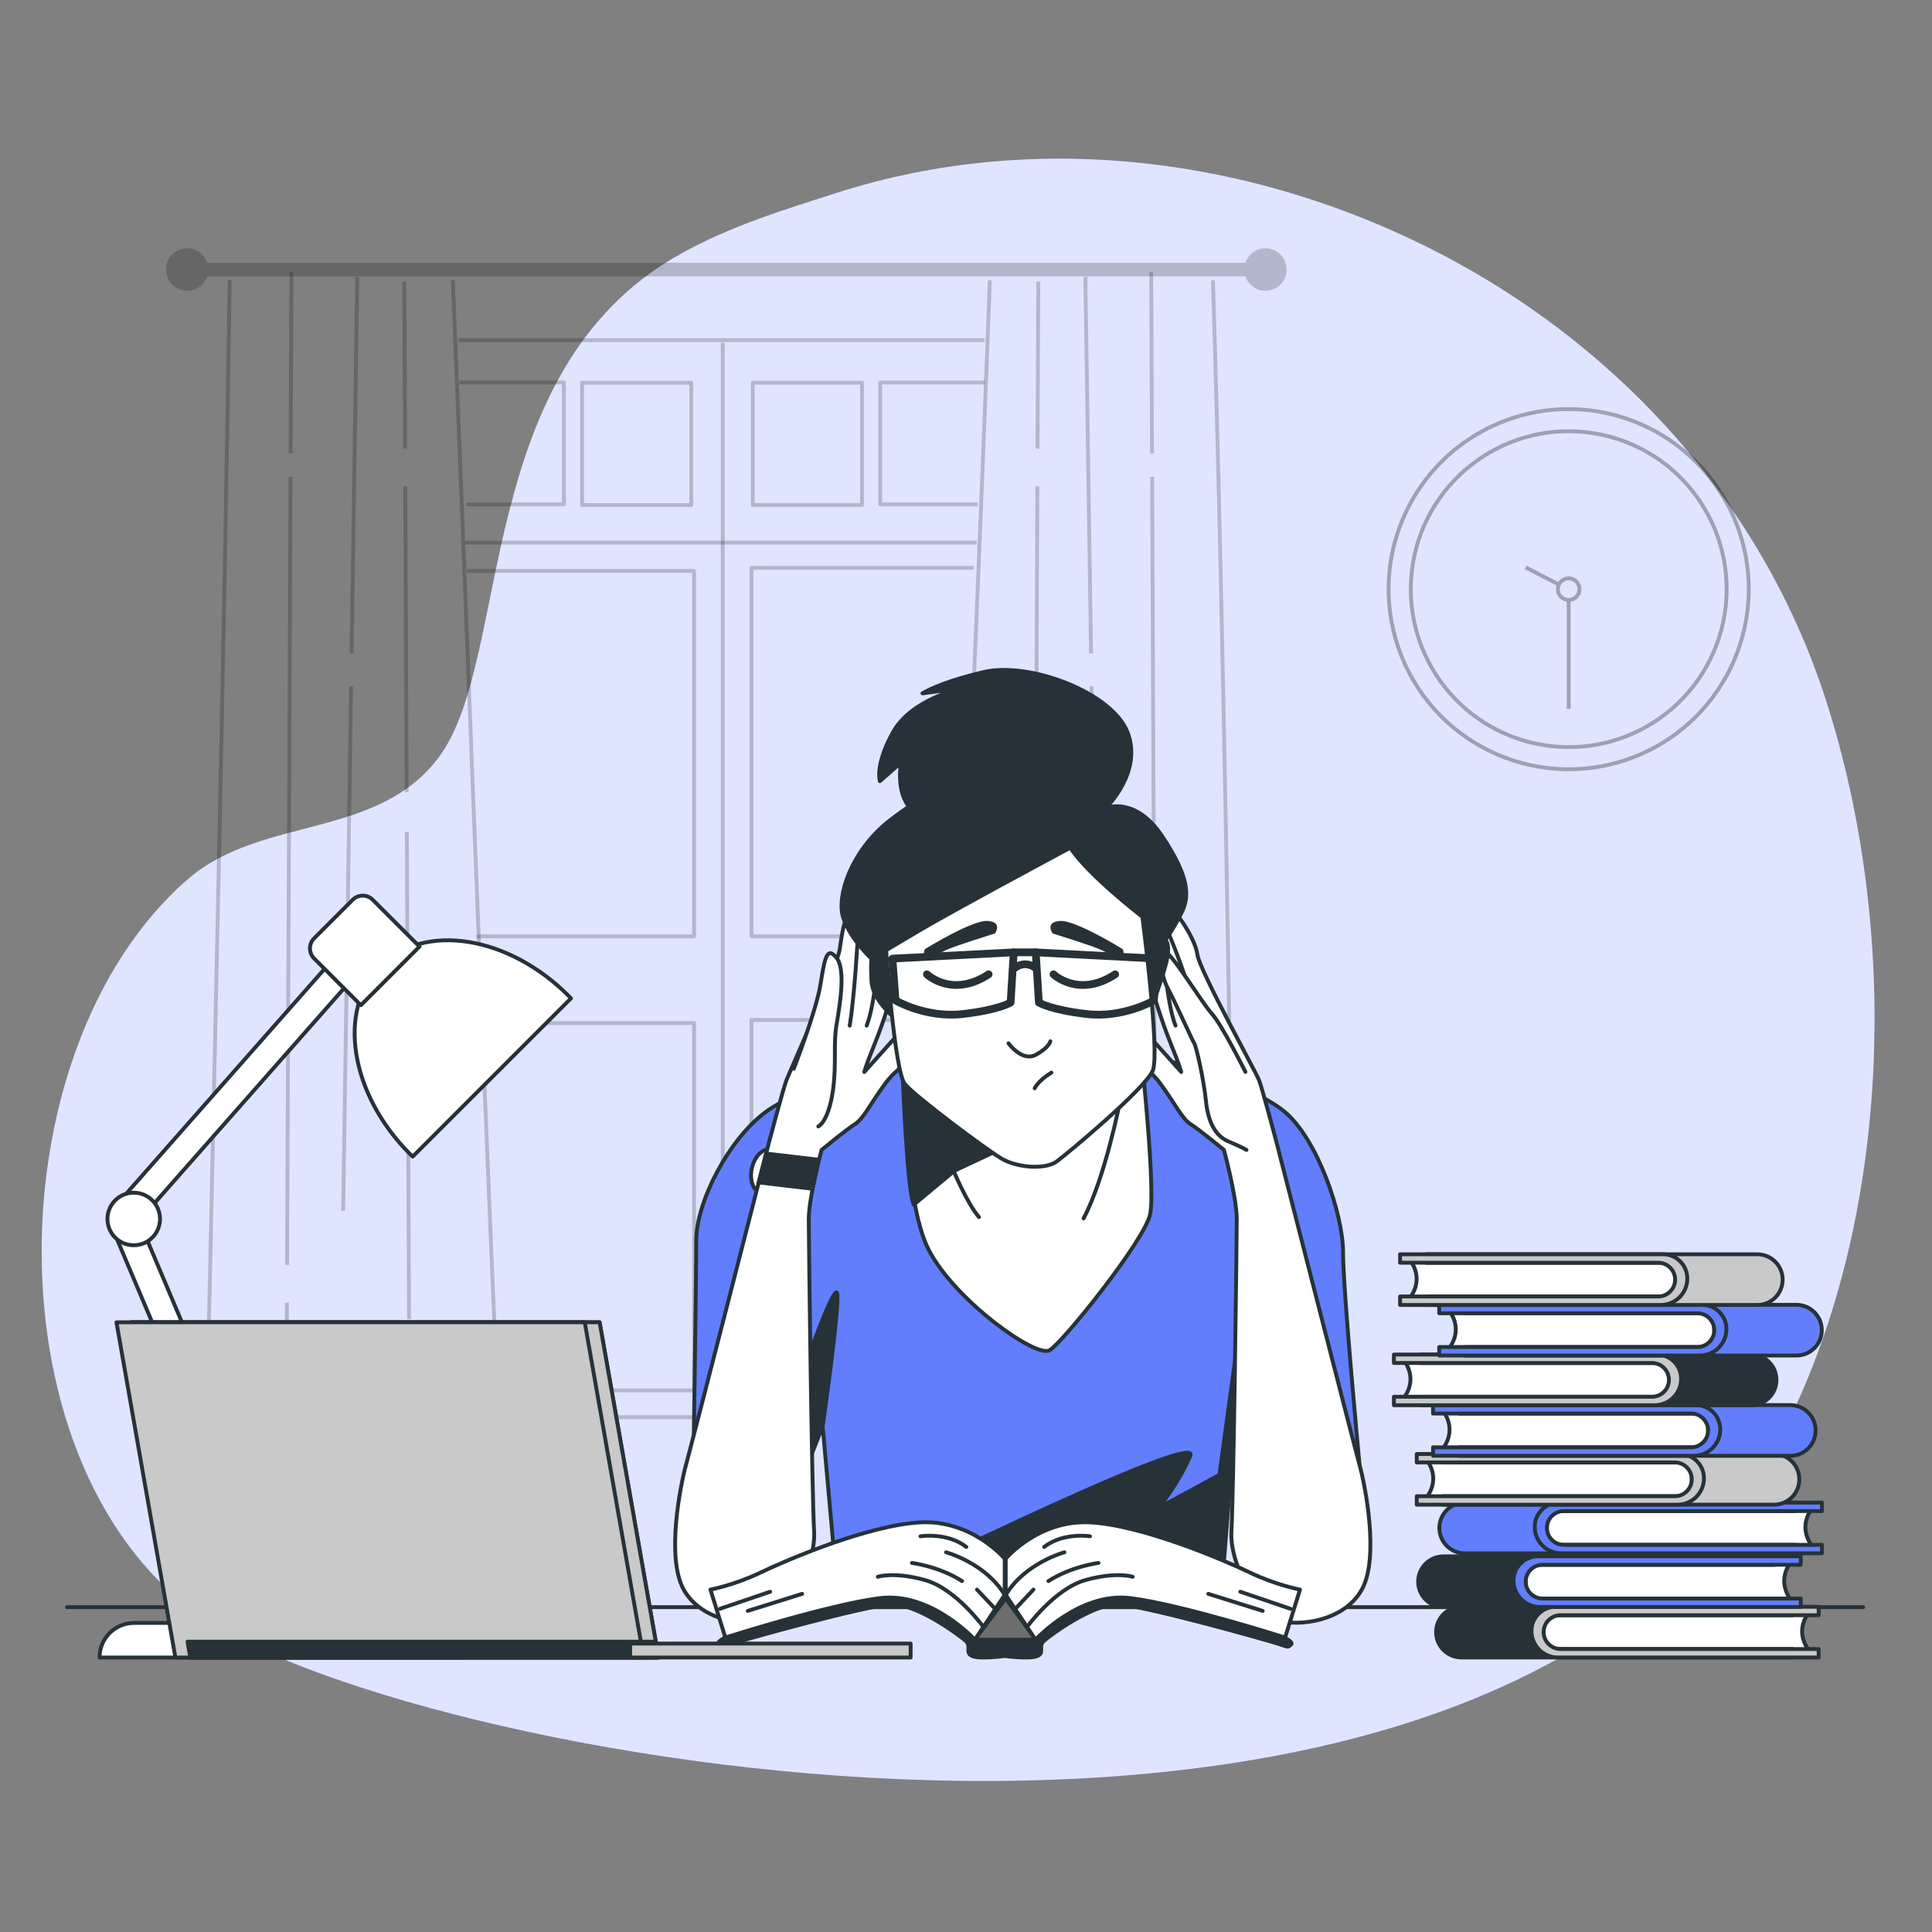 <svg width="300" height="300" viewBox="0 0 300 300" fill="none" xmlns="http://www.w3.org/2000/svg">
<rect x="0" y="0" width="300" height="300" fill="#808080" stroke="none"/>
<path d="M277.206 221.736C293.85 188.46 294.972 144.12 283.482 108.576C273.588 77.97 251.574 54.63 226.146 40.728C196.644 24.6 161.478 19.8 129.816 29.982C121.488 32.658 113.376 35.112 105.528 39.51C73.338 57.54 79.548 101.97 68.256 117.42C58.752 130.422 40.584 126.588 29.13 136.554C-1.782 163.44 -1.866 231.402 33.804 252.642C71.64 275.178 235.98 304.152 277.206 221.736Z" fill="#627EFD"/>
<path opacity="0.8" d="M277.206 221.736C293.85 188.46 294.972 144.12 283.482 108.576C273.588 77.97 251.574 54.63 226.146 40.728C196.644 24.6 161.478 19.8 129.816 29.982C121.488 32.658 113.376 35.112 105.528 39.51C73.338 57.54 79.548 101.97 68.256 117.42C58.752 130.422 40.584 126.588 29.13 136.554C-1.782 163.44 -1.866 231.402 33.804 252.642C71.64 275.178 235.98 304.152 277.206 221.736Z" fill="white"/>
<g opacity="0.3">
<path d="M253.985 117.441C268.319 111.696 275.282 95.419 269.537 81.086C263.792 66.752 247.516 59.79 233.182 65.534C218.849 71.279 211.886 87.556 217.631 101.889C223.375 116.223 239.652 123.185 253.985 117.441Z" stroke="black" stroke-width="0.6" stroke-linejoin="round"/>
<path d="M267.788 95.466C269.986 82.102 260.934 69.487 247.57 67.289C234.207 65.091 221.592 74.143 219.394 87.506C217.196 100.87 226.247 113.485 239.611 115.683C252.975 117.881 265.59 108.829 267.788 95.466Z" stroke="black" stroke-width="0.6" stroke-linejoin="round"/>
<path d="M243.582 93.162C244.51 93.162 245.262 92.41 245.262 91.482C245.262 90.554 244.51 89.802 243.582 89.802C242.654 89.802 241.902 90.554 241.902 91.482C241.902 92.41 242.654 93.162 243.582 93.162Z" stroke="black" stroke-width="0.6" stroke-linejoin="round"/>
<path d="M243.582 93.162V110.07" stroke="black" stroke-width="0.6" stroke-linejoin="round"/>
<path d="M236.898 88.098L241.95 90.714" stroke="black" stroke-width="0.6" stroke-linejoin="round"/>
</g>
<path opacity="0.2" d="M196.494 38.556C195.042 38.556 193.824 39.498 193.386 40.8H32.178C31.734 39.498 30.516 38.556 29.064 38.556C27.24 38.556 25.764 40.032 25.764 41.856C25.764 43.68 27.24 45.156 29.064 45.156C30.516 45.156 31.734 44.214 32.178 42.912H193.38C193.824 44.214 195.042 45.156 196.488 45.156C198.312 45.156 199.788 43.68 199.788 41.856C199.788 40.032 198.312 38.556 196.488 38.556H196.494Z" fill="black"/>
<g opacity="0.2">
<path d="M70.308 43.506C72.606 99.396 74.616 155.814 77.022 211.5L76.782 222.414C76.782 222.414 66.45 222.414 61.014 222.96C55.578 223.506 47.148 223.506 41.166 223.506C35.184 223.506 31.92 221.328 31.92 221.328L32.31 211.488C33.516 155.832 34.818 99.408 35.67 43.512" stroke="black" stroke-width="0.6" stroke-linejoin="round"/>
<path d="M44.55 202.26L44.52 208.836" stroke="black" stroke-width="0.6" stroke-linejoin="round"/>
<path d="M45.114 74.046L44.574 196.416" stroke="black" stroke-width="0.6" stroke-linejoin="round"/>
<path d="M45.252 42.264L45.127 70.392" stroke="black" stroke-width="0.6" stroke-linejoin="round"/>
<path d="M54.517 106.548L53.287 188.016" stroke="black" stroke-width="0.6" stroke-linejoin="round"/>
<path d="M55.476 42.996L54.594 101.454" stroke="black" stroke-width="0.6" stroke-linejoin="round"/>
<path d="M63.174 129.204L63.516 204.822" stroke="black" stroke-width="0.6" stroke-linejoin="round"/>
<path d="M62.928 75.51L63.144 123" stroke="black" stroke-width="0.6" stroke-linejoin="round"/>
<path d="M62.784 43.728L62.904 69.666" stroke="black" stroke-width="0.6" stroke-linejoin="round"/>
</g>
<g opacity="0.2">
<path d="M153.708 43.506C151.5 102.678 148.686 162.45 146.568 221.31C146.568 221.31 153.606 222.372 158.13 222.372H181.224C186.204 222.372 191.916 221.268 191.916 221.268C190.872 162.45 190.17 102.678 188.346 43.506" stroke="black" stroke-width="0.6" stroke-linejoin="round"/>
<path d="M179.46 202.26L179.49 208.836" stroke="black" stroke-width="0.6" stroke-linejoin="round"/>
<path d="M178.902 74.046L179.436 196.416" stroke="black" stroke-width="0.6" stroke-linejoin="round"/>
<path d="M178.758 42.264L178.884 70.392" stroke="black" stroke-width="0.6" stroke-linejoin="round"/>
<path d="M169.494 106.548L170.724 188.016" stroke="black" stroke-width="0.6" stroke-linejoin="round"/>
<path d="M168.534 42.996L169.416 101.454" stroke="black" stroke-width="0.6" stroke-linejoin="round"/>
<path d="M160.836 129.204L160.494 204.822" stroke="black" stroke-width="0.6" stroke-linejoin="round"/>
<path d="M161.082 75.51L160.866 123" stroke="black" stroke-width="0.6" stroke-linejoin="round"/>
<path d="M161.226 43.728L161.106 69.666" stroke="black" stroke-width="0.6" stroke-linejoin="round"/>
</g>
<g opacity="0.2">
<path d="M71.334 59.388H87.558V78.312H72.414" stroke="black" stroke-width="0.6" stroke-linejoin="round"/>
<path d="M107.34 59.436H90.384V78.42H107.34V59.436Z" stroke="black" stroke-width="0.6" stroke-linejoin="round"/>
</g>
<g opacity="0.2">
<path d="M152.898 59.388H136.674V78.312H151.818" stroke="black" stroke-width="0.6" stroke-linejoin="round"/>
<path d="M116.892 78.414H133.848V59.43H116.892V78.414Z" stroke="black" stroke-width="0.6" stroke-linejoin="round"/>
</g>
<path opacity="0.2" d="M74.01 145.392H107.778V88.65H72.528" stroke="black" stroke-width="0.6" stroke-linejoin="round"/>
<path opacity="0.2" d="M151.188 88.17H116.682V145.392H148.59" stroke="black" stroke-width="0.6" stroke-linejoin="round"/>
<path opacity="0.2" d="M75.12 158.856H107.778V215.898H77.598" stroke="black" stroke-width="0.6" stroke-linejoin="round"/>
<path opacity="0.2" d="M148.962 158.376H116.682V216.426H146.112" stroke="black" stroke-width="0.6" stroke-linejoin="round"/>
<path opacity="0.2" d="M77.448 220.05H146.562" stroke="black" stroke-width="0.6" stroke-linejoin="round"/>
<path opacity="0.2" d="M71.196 52.818H152.856" stroke="black" stroke-width="0.6" stroke-linejoin="round"/>
<path opacity="0.2" d="M112.224 53.208V219.27" stroke="black" stroke-width="0.6" stroke-linejoin="round"/>
<path opacity="0.2" d="M72.234 84.258H151.668" stroke="black" stroke-width="0.6" stroke-linejoin="round"/>
<path d="M10.404 249.558H289.32" stroke="#263238" stroke-width="0.6" stroke-linecap="round" stroke-linejoin="round"/>
<path d="M208.554 194.472C208.554 188.562 204.564 176.748 199.35 172.53C194.142 168.312 180.618 164.466 180.618 164.466L162.978 162.564V162.312L161.742 162.432L160.656 162.312V162.534L140.334 164.466C140.334 164.466 124.998 168.312 119.088 172.53C113.178 176.748 108.114 186.666 108.114 192.576C108.114 198.486 107.694 225.702 107.694 225.702L125.418 227.388L127.74 221.478L130.272 249.54H189.492L191.724 221.478L193.77 227.388L211.11 227.472C211.11 227.472 208.548 200.382 208.548 194.478L208.554 194.472Z" fill="#627EFD" stroke="#263238" stroke-width="0.6" stroke-linecap="round" stroke-linejoin="round"/>
<path d="M124.14 214.638C124.14 214.638 129.804 198.096 130.032 201.042C130.26 203.988 127.746 221.478 127.746 221.478L123.918 228.234L124.146 214.638H124.14Z" fill="#263238" stroke="#263238" stroke-width="0.6" stroke-linecap="round" stroke-linejoin="round"/>
<path d="M130.272 249.54C130.272 249.54 186.792 221.556 184.83 226.074C182.868 230.592 179.922 234.126 179.922 234.126L189.348 229.02L192.492 206.046L189.492 249.546H130.272V249.54Z" fill="#263238" stroke="#263238" stroke-width="0.6" stroke-linecap="round" stroke-linejoin="round"/>
<path d="M140.334 164.466C140.334 164.466 140.19 186.246 144.198 194.052C148.206 201.858 160.866 210.93 162.978 209.664C165.09 208.398 177.75 192.576 178.59 188.562C179.436 184.554 177.288 164.46 177.288 164.46H140.334V164.466Z" fill="white" stroke="#263238" stroke-width="0.6" stroke-linecap="round" stroke-linejoin="round"/>
<path d="M148.194 181.8L157.134 177.594L140.172 166.956C140.172 166.956 140.838 184.956 141.888 187.062L148.2 181.806L148.194 181.8Z" fill="#263238" stroke="#263238" stroke-width="0.6" stroke-linecap="round" stroke-linejoin="round"/>
<path d="M143.568 169.998C143.568 169.998 148.422 184.77 152.01 188.988" stroke="#263238" stroke-width="0.6" stroke-linecap="round" stroke-linejoin="round"/>
<path d="M173.952 170.838C173.952 170.838 171.63 182.862 168.258 189.192" stroke="#263238" stroke-width="0.6" stroke-linecap="round" stroke-linejoin="round"/>
<path d="M121.194 182.394C120.774 184.272 119.442 185.568 118.212 185.292C116.988 185.016 116.334 183.276 116.748 181.398C117.168 179.52 118.5 178.224 119.73 178.5C120.954 178.776 121.608 180.516 121.194 182.394Z" fill="white" stroke="#263238" stroke-width="0.6" stroke-linecap="round" stroke-linejoin="round"/>
<path d="M119.448 177.234C119.448 177.234 121.602 169.11 122.1 167.784C122.598 166.458 130.056 149.88 130.392 147.39C130.722 144.906 131.22 142.248 131.718 142.416C132.216 142.584 138.684 153.69 138.684 153.69C138.684 153.69 137.358 158.334 135.864 161.982C134.37 165.63 134.208 166.458 134.208 166.458L139.848 160.158C139.848 160.158 141.342 161.982 140.346 164.466C139.35 166.95 139.35 165.624 137.196 168.612C135.042 171.6 134.046 173.754 132.72 174.582C131.394 175.41 127.578 178.56 127.578 178.56C127.578 178.56 125.586 185.856 125.586 189.336C125.586 192.816 126.084 232.278 126.414 237.75C126.744 243.222 121.938 250.848 118.956 251.676C115.974 252.504 109.008 251.844 106.188 246.87C103.368 241.896 105.69 230.454 106.518 227.472C107.346 224.49 119.448 177.234 119.448 177.234Z" fill="white" stroke="#263238" stroke-width="0.6" stroke-linecap="round" stroke-linejoin="round"/>
<path d="M133.182 145.776C133.182 145.776 132.72 154.452 131.94 159.258" stroke="#263238" stroke-width="0.6" stroke-linecap="round" stroke-linejoin="round"/>
<path d="M136.434 147.636C136.434 147.636 135.972 155.694 134.574 159.258" stroke="#263238" stroke-width="0.6" stroke-linecap="round" stroke-linejoin="round"/>
<path d="M123.258 165.96C123.258 165.96 126.738 157.008 127.404 152.862C128.07 148.716 128.4 146.892 129.888 148.716C131.382 150.54 130.386 156.18 129.888 159.162C129.39 162.144 129.888 164.964 129.39 168.942C128.892 172.92 127.734 174.582 127.068 174.912" fill="white"/>
<path d="M123.258 165.96C123.258 165.96 126.738 157.008 127.404 152.862C128.07 148.716 128.4 146.892 129.888 148.716C131.382 150.54 130.386 156.18 129.888 159.162C129.39 162.144 129.888 164.964 129.39 168.942C128.892 172.92 127.734 174.582 127.068 174.912" stroke="#263238" stroke-width="0.6" stroke-linecap="round" stroke-linejoin="round"/>
<path d="M198.18 177.234C198.18 177.234 196.026 169.11 195.528 167.784C195.03 166.458 186.264 150.708 185.928 148.218C185.598 145.734 182.61 141.42 182.112 141.588C181.614 141.756 178.944 153.69 178.944 153.69C178.944 153.69 180.27 158.334 181.764 161.982C183.258 165.63 183.42 166.458 183.42 166.458L177.78 160.158C177.78 160.158 176.286 161.982 177.282 164.466C178.278 166.95 178.278 165.624 180.432 168.612C182.586 171.6 183.582 173.754 184.908 174.582C186.234 175.41 190.05 178.56 190.05 178.56C190.05 178.56 192.042 185.856 192.042 189.336C192.042 192.816 191.544 232.278 191.214 237.75C190.884 243.222 195.69 250.848 198.672 251.676C201.654 252.504 208.62 251.844 211.44 246.87C214.26 241.896 211.938 230.454 211.11 227.472C210.282 224.49 198.18 177.234 198.18 177.234Z" fill="white" stroke="#263238" stroke-width="0.6" stroke-linecap="round" stroke-linejoin="round"/>
<path d="M181.368 144.69C181.368 144.69 184.932 153.054 185.706 157.86" stroke="#263238" stroke-width="0.6" stroke-linecap="round" stroke-linejoin="round"/>
<path d="M180.672 147.636C180.672 147.636 181.134 155.694 182.532 159.258" stroke="#263238" stroke-width="0.6" stroke-linecap="round" stroke-linejoin="round"/>
<path d="M193.392 166.452C193.392 166.452 189.744 159.156 188.25 157.5C186.756 155.844 182.778 149.376 181.452 148.218C180.126 147.06 179.958 150.87 181.284 153.36C182.61 155.85 185.1 161.484 185.43 161.982C185.76 162.48 186.924 167.622 187.254 170.934C187.584 174.252 188.748 176.406 190.734 177.234C192.72 178.062 193.554 178.56 193.554 178.56" fill="white"/>
<path d="M193.392 166.452C193.392 166.452 189.744 159.156 188.25 157.5C186.756 155.844 182.778 149.376 181.452 148.218C180.126 147.06 179.958 150.87 181.284 153.36C182.61 155.85 185.1 161.484 185.43 161.982C185.76 162.48 186.924 167.622 187.254 170.934C187.584 174.252 188.748 176.406 190.734 177.234C192.72 178.062 193.554 178.56 193.554 178.56" stroke="#263238" stroke-width="0.6" stroke-linecap="round" stroke-linejoin="round"/>
<path d="M171.708 125.466C171.708 125.466 177.54 119.862 175.062 113.658C172.584 107.46 159.768 102.702 152.742 104.358C145.716 106.014 143.238 107.664 143.238 107.664L149.436 106.836C149.436 106.836 141.582 108.492 138.69 113.658C135.798 118.824 136.626 121.302 136.626 121.302L139.932 118.41C139.932 118.41 139.104 122.334 140.964 125.022C142.824 127.71 149.646 126.054 152.328 123.99C155.016 121.926 157.908 120.066 162.66 122.544C167.412 125.022 170.418 126.522 171.708 125.46V125.466Z" fill="#263238" stroke="#263238" stroke-width="0.6" stroke-linecap="round" stroke-linejoin="round"/>
<path d="M138.738 157.95C138.738 157.95 135.492 155.19 135.33 152.43C135.168 149.67 135.33 148.86 135.33 148.86C135.33 148.86 132.084 145.938 130.944 142.524C129.81 139.116 132.246 132.132 137.928 127.584C143.61 123.036 155.952 116.052 163.422 118.326C170.892 120.6 171.702 125.472 171.702 125.472C171.702 125.472 176.25 123.522 180.474 129.858C184.698 136.194 184.698 139.116 183.558 141.552C182.418 143.988 180.96 145.938 180.96 145.938C180.96 145.938 181.932 146.586 180.96 150C179.988 153.414 179.172 155.358 179.172 155.358L174.462 143.826L165.204 134.244L140.52 148.86L138.732 157.956L138.738 157.95Z" fill="#263238" stroke="#263238" stroke-width="0.6" stroke-linecap="round" stroke-linejoin="round"/>
<path d="M166.182 131.64C166.182 131.64 147.996 141.384 142.794 144.468L137.598 147.552C137.598 147.552 138.9 166.392 140.52 168.342C142.146 170.292 153.024 178.41 155.46 179.874C157.896 181.338 162.282 181.662 164.07 180.36C165.858 179.058 177.876 168.99 179.01 166.23C180.144 163.47 177.384 142.356 177.384 142.356C177.384 142.356 169.104 136.02 166.176 131.64H166.182Z" fill="white" stroke="#263238" stroke-width="0.6" stroke-linecap="round" stroke-linejoin="round"/>
<path d="M156.6 162.006C156.6 162.006 158.712 164.928 160.824 163.794C162.936 162.66 163.098 161.682 163.098 161.682" stroke="#263238" stroke-width="0.6" stroke-linecap="round" stroke-linejoin="round"/>
<path d="M160.662 168.99C160.662 168.99 161.148 167.856 163.26 166.554" stroke="#263238" stroke-width="0.6" stroke-linecap="round" stroke-linejoin="round"/>
<path d="M143.934 151.29C143.934 151.29 147.834 155.028 153.516 151.29" stroke="#263238" stroke-width="1.2" stroke-linecap="round" stroke-linejoin="round"/>
<path d="M163.584 151.29C163.584 151.29 167.484 155.028 173.166 151.29" stroke="#263238" stroke-width="1.2" stroke-linecap="round" stroke-linejoin="round"/>
<path d="M143.61 147.39C143.61 147.39 150.918 142.842 153.354 143.004C155.79 143.166 154.488 144.954 154.488 144.954C154.488 144.954 148.152 146.904 146.856 147.552C145.554 148.2 142.794 149.502 143.61 147.39Z" fill="#263238"/>
<path d="M174.342 147.39C174.342 147.39 167.034 142.842 164.598 143.004C162.162 143.166 163.464 144.954 163.464 144.954C163.464 144.954 169.8 146.904 171.096 147.552C172.398 148.2 175.158 149.502 174.342 147.39Z" fill="#263238"/>
<path d="M138.576 148.854L139.062 155.352C139.062 155.352 143.772 158.112 149.454 157.464C155.136 156.816 156.924 155.676 156.924 155.676L157.41 147.882L138.57 148.854H138.576Z" stroke="#263238" stroke-width="1.2" stroke-linecap="round" stroke-linejoin="round"/>
<path d="M179.665 148.854L179.179 155.352C179.179 155.352 174.469 158.112 168.787 157.464C163.105 156.816 161.317 155.676 161.317 155.676L160.831 147.882L179.671 148.854H179.665Z" stroke="#263238" stroke-width="1.2" stroke-linecap="round" stroke-linejoin="round"/>
<path d="M157.417 147.876H160.825" stroke="#263238" stroke-width="1.2" stroke-linecap="round" stroke-linejoin="round"/>
<path d="M157.578 150.312C157.578 150.312 159.042 149.01 160.824 150.312" stroke="#263238" stroke-width="1.2" stroke-linecap="round" stroke-linejoin="round"/>
<path d="M118.962 179.118C118.68 180.216 118.29 181.752 117.81 183.606L126.168 184.596C126.492 182.91 126.882 181.242 127.17 180.09L118.956 179.118H118.962Z" fill="#263238" stroke="#263238" stroke-width="0.6" stroke-linecap="round" stroke-linejoin="round"/>
<path d="M46.14 255.234C46.416 255.234 46.698 255.18 46.968 255.066C48.054 254.61 48.558 253.362 48.102 252.276L21.582 189.552L57.774 148.524C58.554 147.642 58.47 146.298 57.588 145.518C56.706 144.738 55.362 144.822 54.582 145.704L17.502 187.74C16.962 188.352 16.818 189.222 17.136 189.972L44.178 253.926C44.52 254.742 45.312 255.228 46.14 255.228V255.234Z" fill="white" stroke="#263238" stroke-width="0.6" stroke-linecap="round" stroke-linejoin="round"/>
<path d="M64.086 179.598C63.948 179.466 63.816 179.34 63.678 179.208C54.342 169.872 52.278 156.798 59.07 150.006C65.862 143.214 78.936 145.278 88.272 154.614C88.404 154.746 88.536 154.884 88.662 155.022L64.086 179.598Z" fill="white" stroke="#263238" stroke-width="0.6" stroke-linecap="round" stroke-linejoin="round"/>
<path d="M65.144 146.976L56.035 156.085L48.775 148.826C47.914 147.965 47.918 146.569 48.775 145.712L54.766 139.721C55.627 138.86 57.023 138.864 57.88 139.721L65.139 146.98L65.144 146.976Z" fill="white" stroke="#263238" stroke-width="0.6" stroke-linecap="round" stroke-linejoin="round"/>
<path d="M16.686 189.282C16.686 187.032 18.51 185.202 20.766 185.202C23.022 185.202 24.846 187.026 24.846 189.282C24.846 191.538 23.022 193.362 20.766 193.362C18.51 193.362 16.686 191.538 16.686 189.282Z" fill="white" stroke="#263238" stroke-width="0.6" stroke-linecap="round" stroke-linejoin="round"/>
<path d="M20.826 252.006H66.636C69.606 252.006 72.006 254.412 72.006 257.376H15.456C15.456 254.406 17.862 252.006 20.826 252.006Z" fill="white" stroke="#263238" stroke-width="0.6" stroke-linecap="round" stroke-linejoin="round"/>
<path d="M280.836 250.464C280.836 250.464 278.574 253.074 280.836 256.206H239.694L238.476 253.074L240.042 250.29L280.836 250.464Z" fill="white" stroke="#263238" stroke-width="0.6" stroke-linecap="round" stroke-linejoin="round"/>
<path d="M239.694 256.062V250.812H278.328V249.498H226.932C224.76 249.498 222.996 251.262 222.996 253.434C222.996 255.606 224.76 257.37 226.932 257.37H278.328V256.056H239.694V256.062Z" fill="#263238" stroke="#263238" stroke-width="0.6" stroke-linecap="round" stroke-linejoin="round"/>
<path d="M239.694 253.44C239.694 251.988 240.87 250.812 242.322 250.812H282.402V249.498H241.578C239.49 249.498 237.804 251.19 237.804 253.272C237.804 255.534 239.64 257.37 241.902 257.37H282.402V256.056H242.322C240.87 256.056 239.694 254.88 239.694 253.428V253.44Z" fill="#C9C9C9" stroke="#263238" stroke-width="0.6" stroke-linecap="round" stroke-linejoin="round"/>
<path d="M281.346 234.288C281.346 234.288 279.084 236.898 281.346 240.03H240.204L238.986 236.898L240.552 234.114L281.346 234.288Z" fill="white" stroke="#263238" stroke-width="0.6" stroke-linecap="round" stroke-linejoin="round"/>
<path d="M240.204 239.892V234.642H278.838V233.328H227.442C225.27 233.328 223.506 235.092 223.506 237.264C223.506 239.436 225.27 241.2 227.442 241.2H278.838V239.886H240.204V239.892Z" fill="#627EFD" stroke="#263238" stroke-width="0.6" stroke-linecap="round" stroke-linejoin="round"/>
<path d="M240.204 237.264C240.204 235.812 241.38 234.636 242.832 234.636H282.912V233.322H242.088C240 233.322 238.314 235.014 238.314 237.096C238.314 239.358 240.15 241.194 242.412 241.194H282.912V239.88H242.832C241.38 239.88 240.204 238.704 240.204 237.252V237.264Z" fill="#627EFD" stroke="#263238" stroke-width="0.6" stroke-linecap="round" stroke-linejoin="round"/>
<path d="M278.052 242.634C278.052 242.634 275.79 245.244 278.052 248.376H236.91L235.692 245.244L237.258 242.46L278.052 242.634Z" fill="white" stroke="#263238" stroke-width="0.6" stroke-linecap="round" stroke-linejoin="round"/>
<path d="M236.91 248.232V242.982H275.544V241.668H224.148C221.976 241.668 220.212 243.432 220.212 245.604C220.212 247.776 221.976 249.54 224.148 249.54H275.544V248.226H236.91V248.232Z" fill="#263238" stroke="#263238" stroke-width="0.6" stroke-linecap="round" stroke-linejoin="round"/>
<path d="M236.91 245.604C236.91 244.152 238.086 242.976 239.538 242.976H279.618V241.662H238.794C236.706 241.662 235.02 243.354 235.02 245.436C235.02 247.698 236.856 249.534 239.118 249.534H279.618V248.22H239.538C238.086 248.22 236.91 247.044 236.91 245.592V245.604Z" fill="#627EFD" stroke="#263238" stroke-width="0.6" stroke-linecap="round" stroke-linejoin="round"/>
<path d="M221.55 226.74C221.55 226.74 223.812 229.35 221.55 232.482H262.692L263.91 229.35L262.344 226.566L221.55 226.74Z" fill="white" stroke="#263238" stroke-width="0.6" stroke-linecap="round" stroke-linejoin="round"/>
<path d="M262.698 232.338V227.088H224.064V225.774H275.46C277.632 225.774 279.396 227.538 279.396 229.71C279.396 231.882 277.632 233.646 275.46 233.646H224.064V232.332H262.698V232.338Z" fill="#C9C9C9" stroke="#263238" stroke-width="0.6" stroke-linecap="round" stroke-linejoin="round"/>
<path d="M262.698 229.716C262.698 228.264 261.522 227.088 260.07 227.088H219.99V225.774H260.814C262.902 225.774 264.588 227.466 264.588 229.548C264.588 231.81 262.752 233.646 260.49 233.646H219.99V232.332H260.07C261.522 232.332 262.698 231.156 262.698 229.704V229.716Z" fill="#C9C9C9" stroke="#263238" stroke-width="0.6" stroke-linecap="round" stroke-linejoin="round"/>
<path d="M224.082 219.144C224.082 219.144 226.344 221.754 224.082 224.886H265.224L266.442 221.754L264.876 218.97L224.082 219.144Z" fill="white" stroke="#263238" stroke-width="0.6" stroke-linecap="round" stroke-linejoin="round"/>
<path d="M265.23 224.748V219.498H226.596V218.184H277.992C280.164 218.184 281.928 219.948 281.928 222.12C281.928 224.292 280.164 226.056 277.992 226.056H226.596V224.742H265.23V224.748Z" fill="#627EFD" stroke="#263238" stroke-width="0.6" stroke-linecap="round" stroke-linejoin="round"/>
<path d="M265.23 222.12C265.23 220.668 264.054 219.492 262.602 219.492H222.522V218.178H263.346C265.434 218.178 267.12 219.87 267.12 221.952C267.12 224.214 265.284 226.05 263.022 226.05H222.522V224.736H262.602C264.054 224.736 265.23 223.56 265.23 222.108V222.12Z" fill="#627EFD" stroke="#263238" stroke-width="0.6" stroke-linecap="round" stroke-linejoin="round"/>
<path d="M218.01 211.296C218.01 211.296 220.272 213.906 218.01 217.038H259.152L260.37 213.906L258.804 211.122L218.01 211.296Z" fill="white" stroke="#263238" stroke-width="0.6" stroke-linecap="round" stroke-linejoin="round"/>
<path d="M259.152 216.9V211.65H220.518V210.336H271.914C274.086 210.336 275.85 212.1 275.85 214.272C275.85 216.444 274.086 218.208 271.914 218.208H220.518V216.894H259.152V216.9Z" fill="#263238" stroke="#263238" stroke-width="0.6" stroke-linecap="round" stroke-linejoin="round"/>
<path d="M259.152 214.272C259.152 212.82 257.976 211.644 256.524 211.644H216.444V210.33H257.268C259.356 210.33 261.042 212.022 261.042 214.104C261.042 216.366 259.206 218.202 256.944 218.202H216.444V216.888H256.524C257.976 216.888 259.152 215.712 259.152 214.26V214.272Z" fill="#C9C9C9" stroke="#263238" stroke-width="0.6" stroke-linecap="round" stroke-linejoin="round"/>
<path d="M225.048 203.58C225.048 203.58 227.31 206.19 225.048 209.322H266.19L267.408 206.19L265.842 203.406L225.048 203.58Z" fill="white" stroke="#263238" stroke-width="0.6" stroke-linecap="round" stroke-linejoin="round"/>
<path d="M266.19 209.178V203.928H227.556V202.614H278.952C281.124 202.614 282.888 204.378 282.888 206.55C282.888 208.722 281.124 210.486 278.952 210.486H227.556V209.172H266.19V209.178Z" fill="#627EFD" stroke="#263238" stroke-width="0.6" stroke-linecap="round" stroke-linejoin="round"/>
<path d="M266.19 206.55C266.19 205.098 265.014 203.922 263.562 203.922H223.482V202.608H264.306C266.394 202.608 268.08 204.3 268.08 206.382C268.08 208.644 266.244 210.48 263.982 210.48H223.482V209.166H263.562C265.014 209.166 266.19 207.99 266.19 206.538V206.55Z" fill="#627EFD" stroke="#263238" stroke-width="0.6" stroke-linecap="round" stroke-linejoin="round"/>
<path d="M218.97 195.732C218.97 195.732 221.232 198.342 218.97 201.474H260.112L261.33 198.342L259.764 195.558L218.97 195.732Z" fill="white" stroke="#263238" stroke-width="0.6" stroke-linecap="round" stroke-linejoin="round"/>
<path d="M260.112 201.33V196.08H221.478V194.766H272.874C275.046 194.766 276.81 196.53 276.81 198.702C276.81 200.874 275.046 202.638 272.874 202.638H221.478V201.324H260.112V201.33Z" fill="#C9C9C9" stroke="#263238" stroke-width="0.6" stroke-linecap="round" stroke-linejoin="round"/>
<path d="M260.112 198.702C260.112 197.25 258.936 196.074 257.484 196.074H217.404V194.76H258.228C260.316 194.76 262.002 196.452 262.002 198.534C262.002 200.796 260.166 202.632 257.904 202.632H217.404V201.318H257.484C258.936 201.318 260.112 200.142 260.112 198.69V198.702Z" fill="#C9C9C9" stroke="#263238" stroke-width="0.6" stroke-linecap="round" stroke-linejoin="round"/>
<path d="M199.41 254.28C188.25 247.818 156.018 244.866 156.018 244.866C156.018 244.866 123.786 247.818 112.626 254.28C112.626 254.28 111.072 255.006 111.606 255.408C112.14 255.81 111.87 255.81 113.472 255.276C115.074 254.742 134.544 249.276 138.414 249.138C142.284 249 148.818 253.806 149.886 254.742C150.954 255.678 149.754 256.608 150.954 257.142C152.154 257.676 156.024 257.142 156.024 257.142C156.024 257.142 159.894 257.676 161.094 257.142C162.294 256.608 161.094 255.672 162.162 254.742C163.23 253.806 169.764 249.006 173.634 249.138C177.504 249.27 196.974 254.742 198.576 255.276C200.178 255.81 199.908 255.81 200.442 255.408C200.976 255.006 199.422 254.28 199.422 254.28H199.41Z" fill="#263238" stroke="#263238" stroke-width="0.6" stroke-linecap="round" stroke-linejoin="round"/>
<path d="M151.374 254.61H160.812L156.156 248.202L151.374 254.61Z" fill="#6E6E6E" stroke="#263238" stroke-width="0.6" stroke-linecap="round" stroke-linejoin="round"/>
<path d="M156.006 242.028C156.006 242.028 150.876 235.902 142.764 236.4C134.652 236.898 122.238 242.196 118.098 244.182C113.958 246.168 110.316 246.828 110.316 246.828L112.632 254.28C112.632 254.28 128.688 249.15 136.638 248.154C144.582 247.158 151.374 254.61 151.374 254.61L156.012 247.656V242.028H156.006Z" fill="white" stroke="#263238" stroke-width="0.6" stroke-linecap="round" stroke-linejoin="round"/>
<path d="M152.7 252.624C152.7 252.624 148.398 246.666 143.592 245.34C138.792 244.014 136.308 244.842 136.308 244.842" stroke="#263238" stroke-width="0.6" stroke-linecap="round" stroke-linejoin="round"/>
<path d="M141.606 242.694C141.606 242.694 145.746 243.192 149.388 245.508" stroke="#263238" stroke-width="0.6" stroke-linecap="round" stroke-linejoin="round"/>
<path d="M151.704 246.828L154.518 249.81" stroke="#263238" stroke-width="0.6" stroke-linecap="round" stroke-linejoin="round"/>
<path d="M146.904 241.038C146.904 241.038 153.03 242.694 156.012 247.662" stroke="#263238" stroke-width="0.6" stroke-linecap="round" stroke-linejoin="round"/>
<path d="M142.932 238.554C142.932 238.554 147.072 237.894 150.048 240.21" stroke="#263238" stroke-width="0.6" stroke-linecap="round" stroke-linejoin="round"/>
<path d="M111.804 249.81L119.586 247.164" stroke="#263238" stroke-width="0.6" stroke-linecap="round" stroke-linejoin="round"/>
<path d="M116.112 250.14L124.554 247.494" stroke="#263238" stroke-width="0.6" stroke-linecap="round" stroke-linejoin="round"/>
<path d="M156.174 242.028C156.174 242.028 161.304 235.902 169.416 236.4C177.528 236.898 189.942 242.196 194.082 244.182C198.222 246.168 201.864 246.828 201.864 246.828L199.548 254.28C199.548 254.28 183.492 249.15 175.542 248.154C167.598 247.158 160.806 254.61 160.806 254.61L156.168 247.656V242.028H156.174Z" fill="white" stroke="#263238" stroke-width="0.6" stroke-linecap="round" stroke-linejoin="round"/>
<path d="M159.486 252.624C159.486 252.624 163.788 246.666 168.594 245.34C173.394 244.014 175.878 244.842 175.878 244.842" stroke="#263238" stroke-width="0.6" stroke-linecap="round" stroke-linejoin="round"/>
<path d="M170.574 242.694C170.574 242.694 166.434 243.192 162.792 245.508" stroke="#263238" stroke-width="0.6" stroke-linecap="round" stroke-linejoin="round"/>
<path d="M160.476 246.828L157.662 249.81" stroke="#263238" stroke-width="0.6" stroke-linecap="round" stroke-linejoin="round"/>
<path d="M165.282 241.038C165.282 241.038 159.156 242.694 156.174 247.662" stroke="#263238" stroke-width="0.6" stroke-linecap="round" stroke-linejoin="round"/>
<path d="M169.254 238.554C169.254 238.554 165.114 237.894 162.138 240.21" stroke="#263238" stroke-width="0.6" stroke-linecap="round" stroke-linejoin="round"/>
<path d="M200.376 249.81L192.594 247.164" stroke="#263238" stroke-width="0.6" stroke-linecap="round" stroke-linejoin="round"/>
<path d="M196.074 250.14L187.626 247.494" stroke="#263238" stroke-width="0.6" stroke-linecap="round" stroke-linejoin="round"/>
<path d="M102.264 257.376H29.55L20.394 205.326H93.108L102.264 257.376Z" fill="#C9C9C9" stroke="#263238" stroke-width="0.6" stroke-linecap="round" stroke-linejoin="round"/>
<path d="M102.264 257.376H29.55L20.394 205.326H93.108L102.264 257.376Z" fill="#C9C9C9" stroke="#263238" stroke-width="0.6" stroke-linecap="round" stroke-linejoin="round"/>
<path d="M99.948 257.376H27.234L18.084 205.326H90.798L99.948 257.376Z" fill="#C9C9C9" stroke="#263238" stroke-width="0.6" stroke-linecap="round" stroke-linejoin="round"/>
<path d="M29.118 254.916L29.55 257.376H102.264L101.832 254.916H29.118Z" fill="#263238" stroke="#263238" stroke-width="0.6" stroke-linecap="round" stroke-linejoin="round"/>
<path d="M141.402 255.21H97.854V257.376H141.402V255.21Z" fill="#C9C9C9" stroke="#263238" stroke-width="0.6" stroke-linecap="round" stroke-linejoin="round"/>
</svg>

